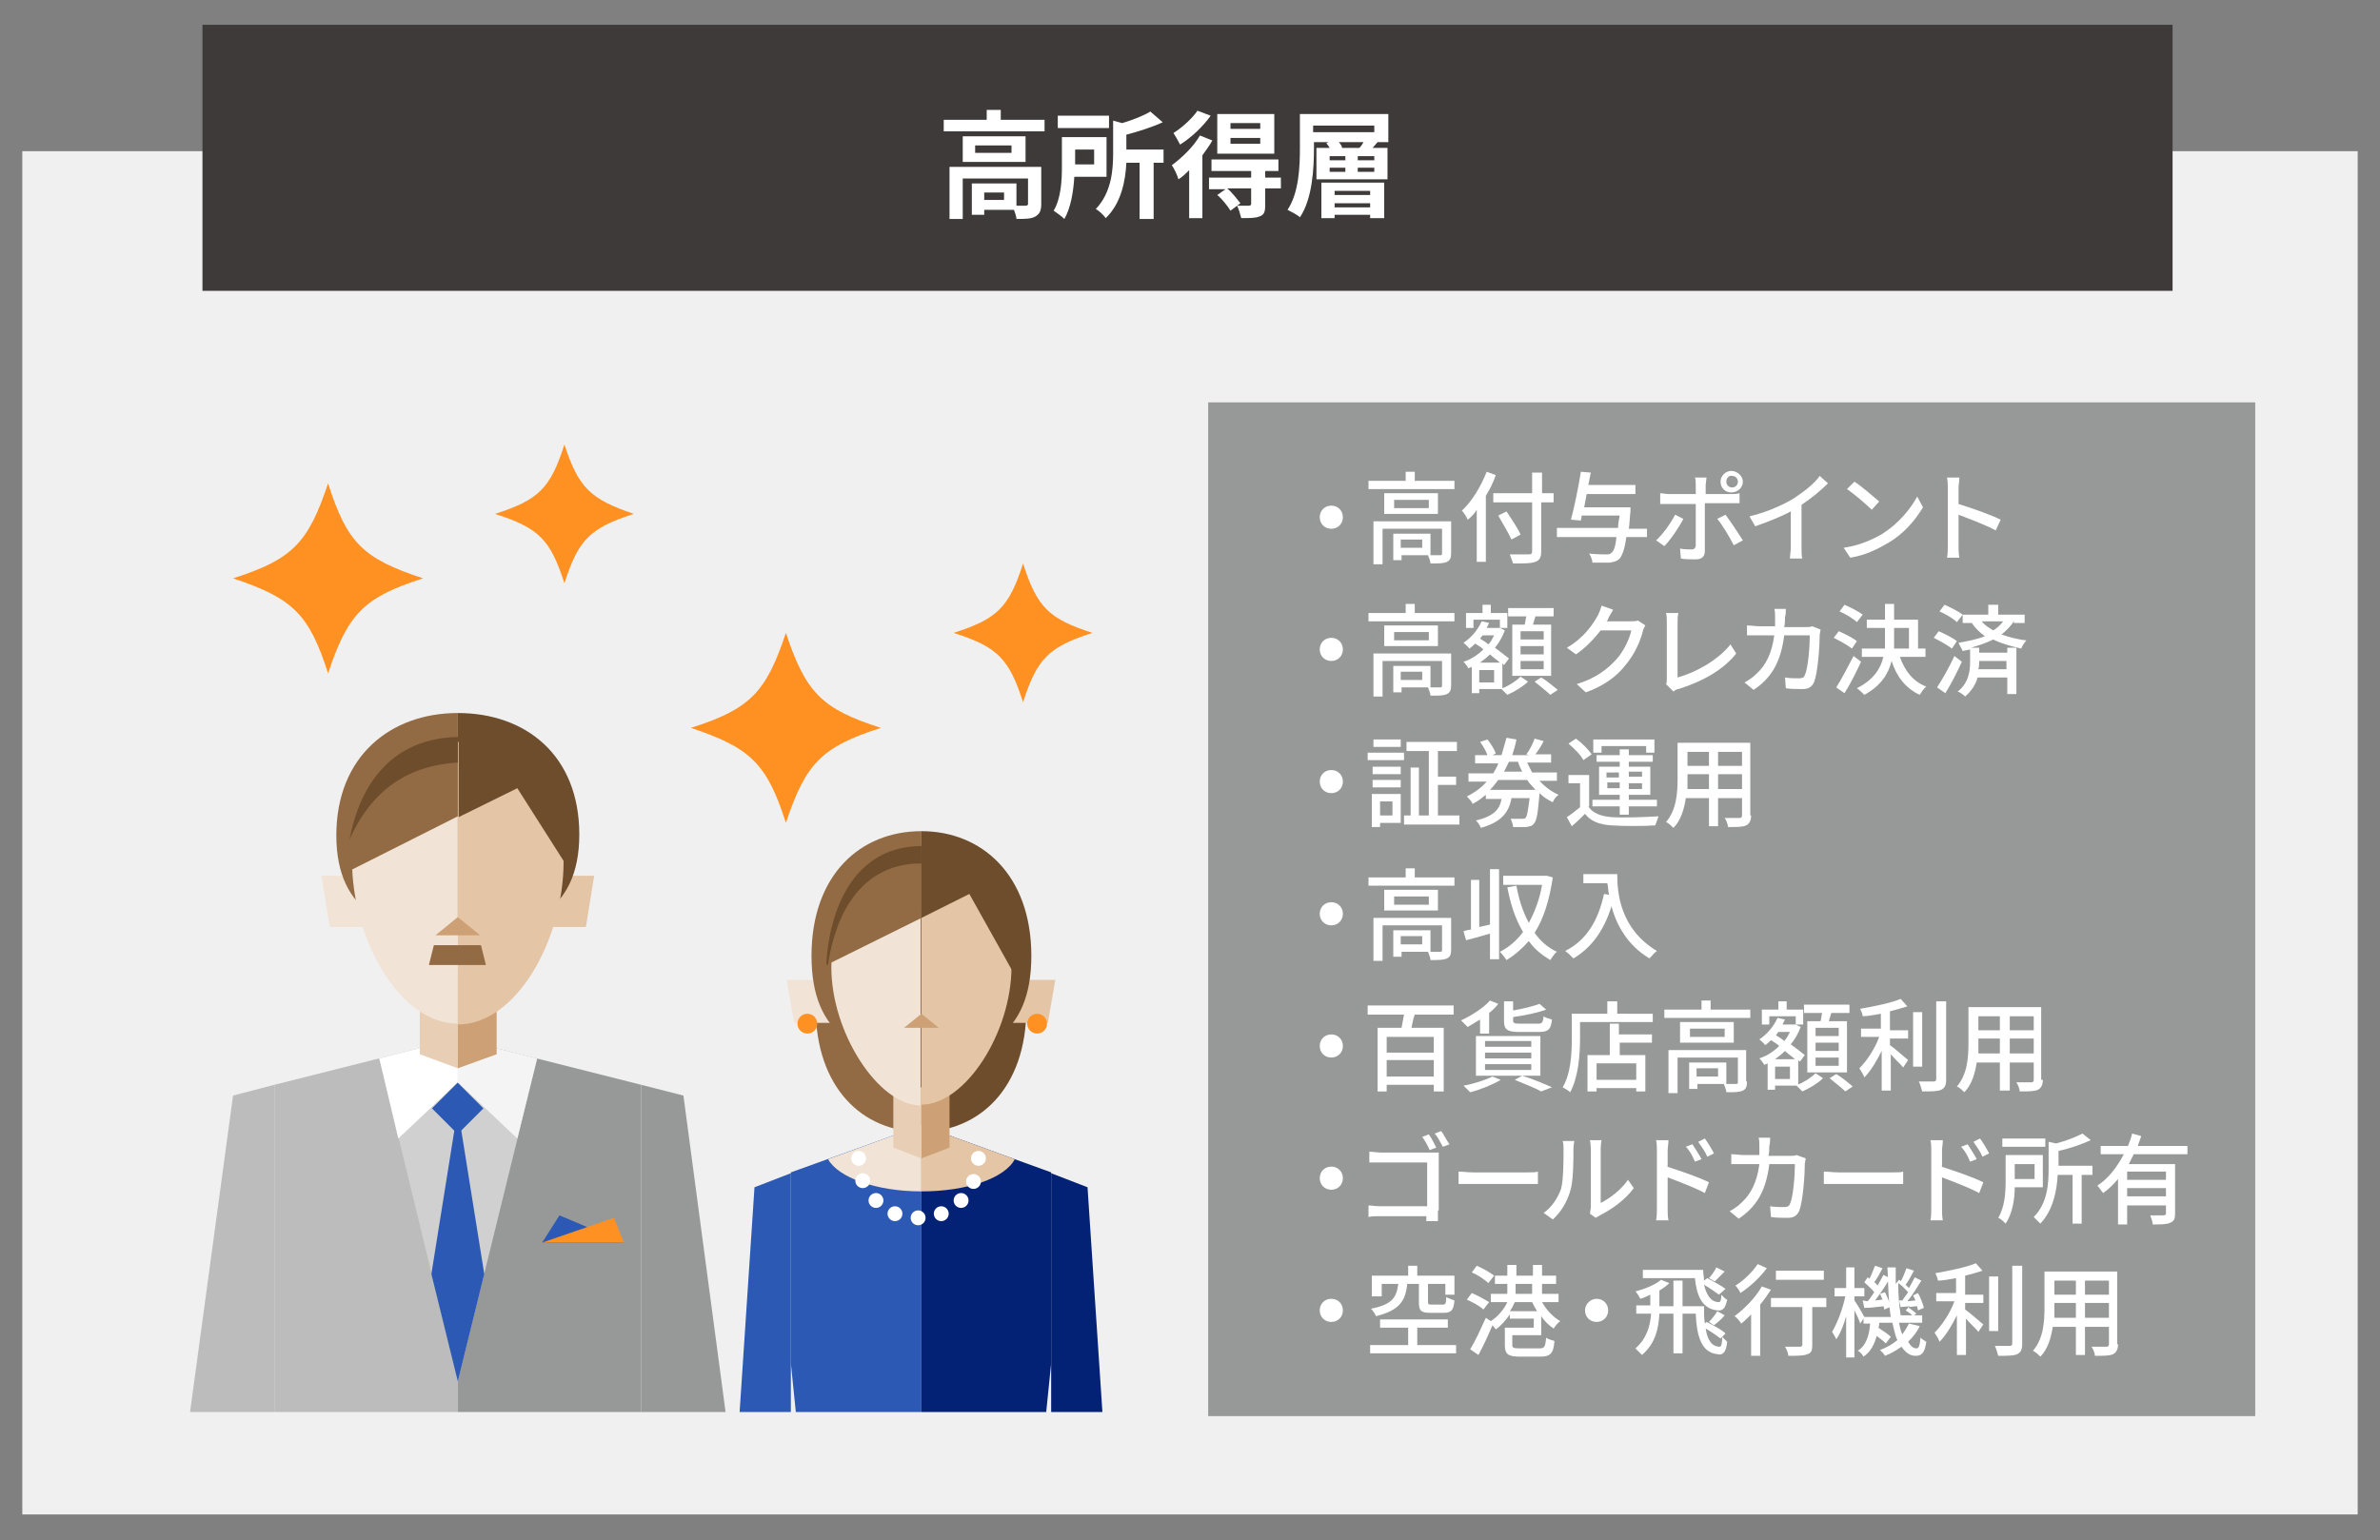 <?xml version="1.0" encoding="utf-8"?>
<!-- Generator: Adobe Illustrator 27.9.6, SVG Export Plug-In . SVG Version: 9.03 Build 54986)  -->
<svg version="1.1" id="レイヤー_1" xmlns="http://www.w3.org/2000/svg" xmlns:xlink="http://www.w3.org/1999/xlink" x="0px"
	 y="0px" viewBox="0 0 288 186.4" style="enable-background:new 0 0 288 186.4;" xml:space="preserve">
<rect x="0" y="0" width="288" height="186.4" fill="#808080" stroke="none"/>
<style type="text/css">
	.st0{fill:#1C50A1;}
	.st1{fill:#FFFFFF;}
	.st2{fill:#FFE29B;}
	.st3{fill:#3E3A39;}
	.st4{fill:#C8C8C8;}
	.st5{fill:url(#SVGID_1_);}
	.st6{fill:url(#SVGID_00000136392489489656437180000010352580892911768460_);}
	.st7{fill:#FF9123;}
	.st8{fill:#EBEBEB;}
	.st9{fill:#F0F0F0;}
	.st10{fill:#979999;}
	.st11{fill:#D9D9DB;}
	.st12{fill:#1B94D3;}
	.st13{fill:#D56800;}
	.st14{fill:url(#SVGID_00000029010211359244612110000002138568108533774239_);}
	.st15{fill:#EF8304;}
	.st16{fill:url(#SVGID_00000156556384460591306790000014613852970860801440_);}
	.st17{fill:#FFFFFF;stroke:#FF9123;stroke-width:3.225;stroke-miterlimit:10;}
	.st18{fill:#FFBD01;}
	.st19{fill:none;stroke:#FF9123;stroke-width:3.225;stroke-miterlimit:10;}
	.st20{fill:#FFE1BD;}
	.st21{fill:none;stroke:#FFFFFF;stroke-width:2.047;stroke-miterlimit:10;}
	.st22{fill:#FFFFFF;stroke:#FF9123;stroke-width:2.315;stroke-linecap:round;stroke-linejoin:round;stroke-miterlimit:10;}
	.st23{fill:#FFFFFF;stroke:#FFFFFF;stroke-width:7.656;stroke-miterlimit:10;}
	.st24{fill:none;stroke:#FF9123;stroke-width:3.225;stroke-linecap:round;stroke-linejoin:round;stroke-miterlimit:10;}
	.st25{fill:none;stroke:#D56800;stroke-width:2.188;stroke-miterlimit:10;}
	.st26{fill:url(#SVGID_00000059311392218458476390000015768311775073440685_);}
	.st27{fill:#C70030;}
	.st28{fill:url(#SVGID_00000079478411933244472420000016778165630886169749_);}
	.st29{clip-path:url(#SVGID_00000078746419116589381340000009985146337166659508_);}
	.st30{fill:#2C59B3;}
	.st31{fill:#042275;}
	.st32{fill:#F1E3D5;}
	.st33{fill:#E4C5A6;}
	.st34{fill:#926A43;}
	.st35{fill:#6D4D2B;}
	.st36{fill:#E8CEB4;}
	.st37{fill:#CDA175;}
	.st38{fill:none;stroke:#FF9123;stroke-width:2.5;stroke-miterlimit:10;}
	.st39{fill:#EB1C41;}
	.st40{fill:#1A84E2;}
	.st41{fill:#91D041;}
	.st42{fill:#EC62FD;}
	.st43{fill:#F58424;}
	.st44{fill:#29B49F;}
	.st45{fill:#7A4AFD;}
	.st46{fill:url(#SVGID_00000018232778688612399800000007474608527940533919_);}
	.st47{fill:#0AB9B4;}
	.st48{fill:#5B5857;}
	.st49{fill:url(#SVGID_00000102512015677230559980000005567671932313385910_);}
	.st50{fill:url(#SVGID_00000133515813584419324270000005913505746195392942_);}
	.st51{fill:none;stroke:#EBEBEB;stroke-width:1.498;stroke-miterlimit:10;}
	.st52{fill:#E40038;}
	.st53{fill:#FF7705;}
	.st54{fill:none;stroke:#FFFFFF;stroke-width:4.295;stroke-linecap:round;stroke-linejoin:round;}
	.st55{fill:#3CB056;}
	.st56{fill:#2E6DB5;}
	.st57{fill:url(#SVGID_00000100350387596631001340000007526340422326100892_);}
	.st58{fill:#101B39;}
	.st59{fill:#040000;}
	.st60{fill:url(#SVGID_00000007410137970116858460000000294640532216663447_);}
	.st61{fill:#FF9123;stroke:#000000;stroke-width:1.361;stroke-linecap:round;stroke-linejoin:round;}
	.st62{fill-rule:evenodd;clip-rule:evenodd;fill:#FFFFFF;}
	.st63{fill-rule:evenodd;clip-rule:evenodd;}
	.st64{fill:none;stroke:#000000;stroke-width:1.235;stroke-linecap:round;stroke-linejoin:round;}
	.st65{fill:#38A756;}
	.st66{fill:#E3B400;}
	.st67{fill:#FF0000;}
	.st68{fill:#EA6158;}
	.st69{fill:#F2B41E;}
	.st70{fill:#6DBB6B;}
	.st71{fill:#23B0D6;}
	.st72{fill:#8C8C8C;}
	.st73{fill:#DDDDDD;}
	.st74{fill:#BCBCBC;}
	.st75{fill:#7C7C7C;}
	.st76{fill:#9F9F9F;}
	.st77{fill:#D7D7D7;}
	.st78{fill:#DEDEDE;}
	.st79{fill:none;stroke:#FFFFFF;stroke-width:1.663;stroke-miterlimit:10;}
	.st80{fill:#E6E6E6;}
	.st81{fill:#E2E2E4;}
	.st82{fill:#CECED0;}
	.st83{fill:#D0D0D0;}
	.st84{fill:#F4F4F4;}
	.st85{clip-path:url(#SVGID_00000026150185938057709760000006811436846994491028_);}
	.st86{fill:#8B8C8C;}
	.st87{fill:none;stroke:#CA0C3D;stroke-width:2;stroke-miterlimit:10;}
	.st88{fill:#FFE0E2;}
	.st89{fill:#FFF5E1;}
	.st90{fill:url(#SVGID_00000168104309512733496140000009757706793268928903_);}
	.st91{fill:url(#SVGID_00000170260066030942316410000015745203091441381545_);}
	.st92{clip-path:url(#SVGID_00000104666114235439170170000014487810468452478340_);}
	.st93{clip-path:url(#SVGID_00000013872631510381129160000015017649198224786615_);}
	.st94{fill:#CA0C3D;}
	.st95{fill:#FFABB4;}
	.st96{fill:#B4001E;}
	.st97{fill:#FEBD36;}
	.st98{fill:#FFBCC0;}
	.st99{fill:#FFB9BD;}
	.st100{fill:#EC777F;}
	.st101{fill:#FF0033;}
	.st102{fill:none;stroke:#FFFFFF;stroke-width:1.461;stroke-linecap:round;stroke-linejoin:round;stroke-miterlimit:10;}
	.st103{clip-path:url(#SVGID_00000098904743244622216110000003993966707434246834_);}
	.st104{fill:#D34D05;}
	.st105{fill:none;stroke:#FFFFFF;stroke-width:1.538;stroke-linecap:round;stroke-linejoin:round;stroke-miterlimit:10;}
	.st106{fill:#06C755;}
	.st107{fill:#1877F2;}
	.st108{clip-path:url(#SVGID_00000080892473239872667330000014357045432652657080_);}
	.st109{clip-path:url(#SVGID_00000176027763146482836020000005703553251282050710_);}
	.st110{clip-path:url(#SVGID_00000115501524150155299620000011206932630287234438_);fill:#FFFFFF;}
	.st111{fill:#25F4EE;}
	.st112{fill:#FE2C55;}
	.st113{fill:#515353;}
	.st114{fill:#FFAA00;}
	.st115{clip-path:url(#SVGID_00000078749666129861851320000011886656561480192156_);fill:#FFAA00;}
	.st116{clip-path:url(#SVGID_00000078749666129861851320000011886656561480192156_);fill:#D56800;}
	.st117{clip-path:url(#SVGID_00000078749666129861851320000011886656561480192156_);}
	.st118{fill:none;stroke:#FFAA00;stroke-width:1.397;stroke-miterlimit:10;}
	.st119{clip-path:url(#SVGID_00000000903052176030288680000010174700354536449688_);fill:#1C50A1;}
	.st120{clip-path:url(#SVGID_00000000903052176030288680000010174700354536449688_);fill:#FF9123;}
	.st121{clip-path:url(#SVGID_00000000903052176030288680000010174700354536449688_);}
	.st122{fill:none;stroke:#FF9123;stroke-width:2.757;stroke-miterlimit:10;}
	.st123{fill:#FFA82D;}
	.st124{fill:#1455BC;}
	.st125{fill:none;stroke:#979999;stroke-width:2.416;stroke-linecap:round;stroke-linejoin:round;stroke-miterlimit:10;}
	.st126{fill:#FF9023;}
	.st127{fill:#F6F6F6;}
	.st128{fill:#CCCCCC;}
	.st129{fill:#E1E1E1;}
	.st130{fill:url(#SVGID_00000130630043855710595390000005685306484553848721_);}
	.st131{fill:url(#SVGID_00000011009500610241605770000014470036163109965223_);}
	.st132{clip-path:url(#SVGID_00000062914828371912251770000017271737261365468065_);fill:#1C50A1;}
	.st133{clip-path:url(#SVGID_00000062914828371912251770000017271737261365468065_);fill:#FF9123;}
	.st134{clip-path:url(#SVGID_00000062914828371912251770000017271737261365468065_);}
	.st135{fill:none;stroke:#FF9123;stroke-width:3.467;stroke-miterlimit:10;}
	.st136{clip-path:url(#SVGID_00000086687879510609676290000008812894333385601428_);}
	.st137{fill:none;stroke:#EBEBEB;stroke-width:3;stroke-miterlimit:10;}
	.st138{fill:none;stroke:#FFFFFF;stroke-width:4.274;stroke-linecap:round;stroke-linejoin:round;}
	.st139{fill:url(#SVGID_00000149340139200024930950000015758921797729618329_);}
	.st140{fill:#FF9123;stroke:#000000;stroke-width:1.34;stroke-linecap:round;stroke-linejoin:round;}
	.st141{fill:none;stroke:#000000;stroke-width:1.215;stroke-linecap:round;stroke-linejoin:round;}
	.st142{fill:url(#SVGID_00000116944498296878219740000017870349426149478540_);}
</style>
<rect x="2.7" y="18.3" class="st9" width="282.6" height="165"/>
<rect x="146.2" y="48.7" class="st10" width="126.7" height="122.7"/>
<g>
	<g>
		<path class="st1" d="M161.1,61.2c0.8,0,1.4,0.6,1.4,1.4s-0.6,1.4-1.4,1.4s-1.4-0.6-1.4-1.4S160.3,61.2,161.1,61.2z"/>
		<path class="st1" d="M176,58.2v1h-10.4v-1h4.5v-1.1h1.1v1.1H176z M175.6,66.9c0,0.6-0.1,0.9-0.5,1.1c-0.4,0.2-1,0.2-2,0.2
			c0-0.3-0.2-0.7-0.3-1h-3.2v0.6h-1v-3.2h4.5v2.6c0.5,0,1,0,1.1,0c0.2,0,0.3,0,0.3-0.2v-3h-7.2v4.3h-1.1v-5.2h9.4V66.9z M174,59.7
			v2.5h-6.5v-2.5H174z M172.9,60.5h-4.2v1h4.2V60.5z M172.1,65.3h-2.6v1h2.6V65.3z"/>
		<path class="st1" d="M181,57.5c-0.3,0.9-0.7,1.7-1.2,2.5v8h-1.1v-6.3c-0.3,0.5-0.7,0.9-1.1,1.2c-0.1-0.3-0.5-0.9-0.7-1.1
			c1.2-1.1,2.3-2.9,3-4.7L181,57.5z M187.9,60.8h-1.4v5.9c0,0.8-0.2,1.1-0.7,1.3c-0.5,0.2-1.3,0.2-2.7,0.2c-0.1-0.3-0.3-0.8-0.4-1.1
			c1,0,2,0,2.3,0c0.3,0,0.4-0.1,0.4-0.4v-5.9h-4.7v-1.1h4.7v-2.5h1.2v2.5h1.4V60.8z M182.9,65.3c-0.3-0.7-1.1-2-1.6-2.9l1-0.5
			c0.6,0.9,1.4,2.1,1.7,2.8L182.9,65.3z"/>
		<path class="st1" d="M199.1,65h-2.3c-0.2,1.5-0.5,2.2-0.8,2.6c-0.3,0.3-0.6,0.4-1.2,0.5c-0.4,0-1.3,0-2.1,0c0-0.3-0.2-0.8-0.4-1.1
			c0.9,0.1,1.7,0.1,2.1,0.1c0.3,0,0.4,0,0.6-0.2c0.3-0.2,0.5-0.8,0.6-1.9h-7.2v-1.1h7.4c0-0.5,0.1-1,0.2-1.5h-4.6l-0.1,0.6l-1.2-0.1
			c0.4-1.5,0.9-3.9,1.2-5.8l1.2,0.1c-0.1,0.5-0.2,1-0.3,1.5h5.7v1.1H192c-0.1,0.5-0.2,1.1-0.3,1.6h5.6c0,0,0,0.3,0,0.5
			c-0.1,0.8-0.1,1.5-0.2,2.1h2.2V65z"/>
		<path class="st1" d="M203.7,62.8c-0.5,1-1.6,2.6-2.3,3.3l-1-0.7c0.8-0.7,1.8-2.1,2.3-3.1L203.7,62.8z M206.3,61v5.7
			c0,0.6-0.3,1-1.1,1c-0.6,0-1.3,0-1.8-0.1l-0.1-1.2c0.5,0.1,1.1,0.1,1.4,0.1s0.4-0.1,0.5-0.4V61h-3.2c-0.4,0-0.8,0-1.1,0v-1.3
			c0.3,0,0.7,0.1,1.1,0.1h3.2v-1.1c0-0.3,0-0.7-0.1-0.9h1.4c0,0.2-0.1,0.7-0.1,0.9v1.1h3c0.3,0,0.8,0,1.1-0.1v1.2
			c-0.3,0-0.8,0-1.1,0H206.3z M208.8,62.3c0.6,0.8,1.6,2.3,2.1,3.1l-1.1,0.6c-0.5-1-1.4-2.5-2-3.2L208.8,62.3z M208.2,58.3
			c0-0.7,0.6-1.3,1.3-1.3s1.4,0.6,1.4,1.3c0,0.7-0.6,1.3-1.4,1.3S208.2,59,208.2,58.3z M208.9,58.3c0,0.4,0.3,0.7,0.7,0.7
			c0.4,0,0.7-0.3,0.7-0.7c0-0.4-0.3-0.7-0.7-0.7C209.2,57.5,208.9,57.9,208.9,58.3z"/>
		<path class="st1" d="M218,66.2c0,0.5,0,1.2,0.1,1.4h-1.5c0-0.3,0.1-0.9,0.1-1.4v-4.3c-1.3,0.7-2.9,1.3-4.3,1.8l-0.7-1.2
			c2.1-0.5,4.1-1.4,5.4-2.2c1.2-0.8,2.5-1.8,3.1-2.7l1,0.9c-0.9,0.9-2,1.8-3.2,2.6V66.2z"/>
		<path class="st1" d="M227.8,64.6c1.9-1.2,3.4-3,4.2-4.5l0.7,1.3c-0.9,1.5-2.3,3.2-4.2,4.3c-1.2,0.7-2.7,1.5-4.6,1.8l-0.8-1.2
			C225.1,66,226.6,65.3,227.8,64.6z M227.4,60.7l-0.9,1c-0.6-0.6-2.1-1.9-3-2.5l0.9-0.9C225.2,58.8,226.7,60.1,227.4,60.7z"/>
		<path class="st1" d="M241.5,64.2c-1.3-0.7-3.2-1.4-4.5-1.9v3.7c0,0.4,0,1.1,0.1,1.5h-1.5c0.1-0.4,0.1-1.1,0.1-1.5v-6.9
			c0-0.4,0-0.9-0.1-1.3h1.5c0,0.4-0.1,0.9-0.1,1.3V61c1.6,0.5,3.9,1.3,5.1,1.9L241.5,64.2z"/>
		<path class="st1" d="M161.1,77.2c0.8,0,1.4,0.6,1.4,1.4s-0.6,1.4-1.4,1.4s-1.4-0.6-1.4-1.4S160.3,77.2,161.1,77.2z"/>
		<path class="st1" d="M176,74.2v1h-10.4v-1h4.5v-1.1h1.1v1.1H176z M175.6,82.9c0,0.6-0.1,0.9-0.5,1.1c-0.4,0.2-1,0.2-2,0.2
			c0-0.3-0.2-0.7-0.3-1h-3.2v0.6h-1v-3.2h4.5v2.6c0.5,0,1,0,1.1,0c0.2,0,0.3,0,0.3-0.2v-3h-7.2v4.3h-1.1v-5.2h9.4V82.9z M174,75.7
			v2.5h-6.5v-2.5H174z M172.9,76.5h-4.2v1h4.2V76.5z M172.1,81.3h-2.6v1h2.6V81.3z"/>
		<path class="st1" d="M181.8,83.3c0.8-0.3,1.7-0.9,2.2-1.4l0.9,0.6c-0.6,0.6-1.6,1.2-2.5,1.6c-0.2-0.2-0.5-0.5-0.7-0.7H179v0.5
			h-0.9v-3.2c-0.1,0.1-0.3,0.1-0.4,0.2c-0.1-0.2-0.4-0.6-0.6-0.8c0.9-0.3,1.7-0.8,2.4-1.5c-0.3-0.3-0.7-0.5-1-0.7
			c-0.2,0.2-0.4,0.4-0.7,0.6c-0.1-0.2-0.5-0.5-0.7-0.7c0.9-0.6,1.7-1.5,2.2-2.6l0.9,0.2c-0.1,0.2-0.2,0.4-0.3,0.6h1.4l0.2,0l0.6,0.3
			c-0.3,0.8-0.7,1.5-1.2,2.1c0.7,0.5,1.3,1,1.7,1.3l-0.6,0.8l-0.2-0.2V83.3z M178.3,76h-0.9v-1.8h2v-1h1v1h2V76h-0.9V75h-3.2V76z
			 M181.5,80.2c-0.3-0.3-0.8-0.6-1.2-1c-0.4,0.4-0.8,0.7-1.2,1H181.5z M180.8,81.1H179v1.5h1.8V81.1z M179.4,76.9
			c-0.1,0.1-0.2,0.3-0.3,0.4c0.3,0.2,0.7,0.4,1,0.7c0.3-0.3,0.5-0.7,0.7-1.1H179.4z M184.5,75.6c0.1-0.3,0.1-0.7,0.2-1h-2.2v-1h5.5
			v1h-2.2c-0.1,0.3-0.2,0.7-0.3,1h2.2v6.2H183v-6.2H184.5z M186.7,76.4H184v1h2.8V76.4z M186.7,78.2H184v1h2.8V78.2z M186.7,80H184
			v1h2.8V80z M186.5,82c0.7,0.4,1.5,1.1,2,1.5l-0.9,0.6c-0.4-0.4-1.3-1.1-1.9-1.6L186.5,82z"/>
		<path class="st1" d="M199.1,75.7c-0.1,0.2-0.3,0.5-0.3,0.7c-0.3,1.2-1,2.8-2.1,4.1c-1.1,1.4-2.6,2.5-4.8,3.3l-1.1-1
			c2.3-0.7,3.7-1.8,4.8-3c0.9-1,1.6-2.5,1.8-3.5h-3.7c-0.8,1-1.8,2.1-3,2.9l-1.1-0.8c2.1-1.2,3.2-2.9,3.8-4c0.1-0.2,0.3-0.7,0.4-1.1
			l1.4,0.5c-0.2,0.4-0.5,0.8-0.6,1.1c0,0.1-0.1,0.2-0.2,0.3h2.9c0.3,0,0.7,0,0.9-0.1L199.1,75.7z"/>
		<path class="st1" d="M201.6,82.8c0.1-0.2,0.1-0.4,0.1-0.7v-6.7c0-0.4,0-0.9-0.1-1.2h1.5c-0.1,0.4-0.1,0.8-0.1,1.2v6.6
			c2.2-0.6,4.9-2.1,6.4-4l0.7,1.1c-1.6,2-4.1,3.4-7,4.3c-0.1,0-0.4,0.1-0.6,0.3L201.6,82.8z"/>
		<path class="st1" d="M220.3,76.2c0,0.2-0.1,0.5-0.1,0.6c0,1.2-0.2,4.6-0.7,5.8c-0.3,0.6-0.7,0.8-1.4,0.8c-0.6,0-1.4,0-2-0.1
			l-0.1-1.3c0.6,0.1,1.2,0.1,1.7,0.1c0.4,0,0.6-0.1,0.7-0.4c0.4-0.8,0.6-3.5,0.6-4.8h-3.1c-0.4,3.3-1.6,5.2-3.7,6.6l-1.1-0.9
			c0.4-0.2,1-0.6,1.4-1c1.2-1.1,1.9-2.5,2.2-4.7h-1.8c-0.4,0-1,0-1.5,0v-1.2c0.5,0,1,0.1,1.5,0.1h1.9c0-0.4,0-0.7,0-1.1
			c0-0.3,0-0.8-0.1-1h1.4c0,0.3,0,0.7-0.1,1c0,0.4,0,0.8-0.1,1.2h2.6c0.3,0,0.6,0,0.8-0.1L220.3,76.2z"/>
		<path class="st1" d="M224.1,78.5c-0.5-0.4-1.4-0.9-2.2-1.3l0.6-0.8c0.7,0.3,1.7,0.8,2.2,1.2L224.1,78.5z M225.2,80.1
			c-0.6,1.3-1.3,2.7-2,3.8l-1-0.7c0.6-0.9,1.4-2.5,2.1-3.8L225.2,80.1z M224.7,75.3c-0.4-0.4-1.4-1-2.1-1.3l0.6-0.8
			c0.7,0.3,1.7,0.8,2.2,1.2L224.7,75.3z M229.9,79.5c0.6,1.7,1.6,3,3.2,3.6c-0.3,0.2-0.6,0.7-0.8,1c-1.7-0.8-2.8-2.2-3.4-4.1
			c-0.4,1.6-1.3,3-3.3,4.1c-0.2-0.2-0.6-0.6-0.9-0.8c2-1,2.9-2.4,3.2-3.8h-2.6v-1h2.8c0-0.4,0-0.9,0-1.3V76h-2.2v-1h2.2v-1.9h1.1V75
			h2.9v3.5h0.9v1H229.9z M229.2,77.2c0,0.4,0,0.9,0,1.3h1.8V76h-1.8V77.2z"/>
		<path class="st1" d="M236.2,78.5c-0.5-0.4-1.4-0.9-2.2-1.3l0.6-0.8c0.7,0.3,1.7,0.8,2.2,1.2L236.2,78.5z M237.4,80.1
			c-0.6,1.3-1.3,2.7-2,3.8l-1-0.7c0.6-0.9,1.5-2.5,2.1-3.8L237.4,80.1z M236.8,75.3c-0.4-0.4-1.4-1-2.1-1.3l0.6-0.8
			c0.7,0.3,1.7,0.8,2.2,1.2L236.8,75.3z M243.7,75.2c-0.4,0.6-0.9,1.1-1.5,1.6c0.9,0.3,1.9,0.6,3,0.7c-0.2,0.3-0.5,0.6-0.6,1
			c-1.3-0.3-2.4-0.6-3.4-1.1c-0.8,0.4-1.7,0.7-2.7,1h1v0.6h3.4v-0.6h1.1v5.6h-1.1V82h-3.6c-0.2,0.8-0.7,1.6-1.5,2.3
			c-0.2-0.2-0.6-0.5-0.9-0.6c1.4-1.1,1.5-2.6,1.5-3.7v-1.4c-0.3,0.1-0.6,0.1-0.9,0.2c-0.1-0.3-0.4-0.7-0.5-1
			c1.1-0.2,2.2-0.4,3.2-0.8c-0.6-0.4-1.2-1-1.6-1.6h-1.1v-1h3.1v-1.2h1.2v1.2h3.2v1H243.7z M242.9,80h-3.4c0,0.3,0,0.6-0.1,1h3.4V80
			z M239.8,75.2c0.4,0.5,0.9,0.8,1.4,1.1c0.5-0.3,0.9-0.7,1.2-1.1H239.8z"/>
		<path class="st1" d="M161.1,93.2c0.8,0,1.4,0.6,1.4,1.4s-0.6,1.4-1.4,1.4s-1.4-0.6-1.4-1.4S160.3,93.2,161.1,93.2z"/>
		<path class="st1" d="M165.5,91.1h4.4V92h-4.4V91.1z M169.6,99.6H167v0.5h-1v-4h3.5V99.6z M169.5,93.7h-3.4v-0.9h3.4V93.7z
			 M166.1,94.4h3.4v0.9h-3.4V94.4z M169.5,90.4h-3.3v-0.9h3.3V90.4z M167,97v1.7h1.5V97H167z M176.6,98.7v1.1h-6.7v-1.1h0.8v-5.8h1
			v5.8h1.2v-7.8h-2.7v-1.1h6.1v1.1h-2.3v3.1h2.2V95h-2.2v3.7H176.6z"/>
		<path class="st1" d="M186.2,94.4c0.7,0.8,1.5,1.4,2.4,1.8c-0.3,0.2-0.6,0.6-0.7,0.9c-0.6-0.3-1.1-0.6-1.6-1.1v0
			c-0.2,2.3-0.3,3.3-0.7,3.7c-0.2,0.3-0.5,0.3-0.9,0.4c-0.3,0-0.9,0-1.6,0c0-0.3-0.2-0.8-0.3-1c0.6,0,1.2,0,1.4,0
			c0.2,0,0.3,0,0.4-0.1c0.2-0.2,0.3-0.9,0.5-2.4h-2.2c-0.3,1.7-1.2,2.9-3.7,3.6c-0.1-0.3-0.4-0.7-0.6-0.9c2.2-0.5,2.9-1.4,3.1-2.6
			h-1.9v-0.5c-0.5,0.4-1,0.8-1.6,1.1c-0.1-0.3-0.5-0.7-0.7-0.9c1-0.5,1.8-1.1,2.4-1.8h-2.2v-1h3c0.2-0.4,0.5-0.8,0.6-1.2h-2.8v-1
			h1.5c-0.2-0.5-0.5-1.1-0.9-1.6l0.9-0.3c0.4,0.5,0.9,1.3,1,1.7l-0.4,0.2h1.1c0.2-0.7,0.4-1.4,0.6-2.1l1.2,0.2
			c-0.1,0.6-0.3,1.3-0.5,1.9h2l-0.3-0.1c0.4-0.5,0.8-1.3,1-1.9l1.1,0.3c-0.3,0.6-0.7,1.2-1,1.6h1.9v1h-2.9c0.2,0.4,0.4,0.8,0.6,1.2
			h3v1H186.2z M185.8,95.6c-0.3-0.4-0.7-0.7-1-1.2h-3.5c-0.3,0.4-0.6,0.8-1,1.2H185.8z M182.6,92.2c-0.2,0.4-0.4,0.8-0.6,1.2h2.2
			c-0.2-0.4-0.4-0.8-0.5-1.2H182.6z"/>
		<path class="st1" d="M192.2,97.6c0.5,0.8,1.5,1.2,2.8,1.3c1.4,0.1,4.1,0,5.7-0.1c-0.1,0.3-0.3,0.8-0.4,1.1c-1.4,0.1-3.9,0.1-5.3,0
			c-1.5-0.1-2.5-0.5-3.2-1.4c-0.5,0.5-1,1-1.6,1.5l-0.6-1.1c0.5-0.3,1.1-0.8,1.6-1.2v-2.9h-1.4v-1h2.5V97.6z M191.6,92
			c-0.3-0.6-1.1-1.4-1.8-2l0.9-0.6c0.7,0.5,1.5,1.3,1.9,1.9L191.6,92z M196,97.6h-3.3v-0.8h3.3v-0.6h-2.5v-3.4h2.5v-0.6h-2.8v-0.8
			h2.8v-0.7h1.1v0.7h2.9v0.8h-2.9v0.6h2.6v3.4h-2.6v0.6h3.4v0.8h-3.4v1H196V97.6z M193.8,91.1h-1v-1.6h7.4v1.6h-1v-0.8h-5.4V91.1z
			 M194.4,94.1h1.5v-0.6h-1.5V94.1z M196,95.4v-0.7h-1.5v0.7H196z M197.1,93.4v0.6h1.6v-0.6H197.1z M198.7,94.8h-1.6v0.7h1.6V94.8z"
			/>
		<path class="st1" d="M211.9,98.7c0,0.6-0.2,1-0.6,1.2c-0.4,0.2-1.1,0.2-2.2,0.2c0-0.3-0.2-0.8-0.4-1.1c0.8,0,1.6,0,1.8,0
			c0.2,0,0.3-0.1,0.3-0.3v-2.1h-2.9v3.4h-1.1v-3.4H204c-0.2,1.3-0.6,2.7-1.5,3.6c-0.2-0.2-0.6-0.6-0.9-0.7c1.3-1.5,1.4-3.6,1.4-5.3
			v-4.3h8.8V98.7z M206.8,95.5v-1.8h-2.6v0.5c0,0.4,0,0.9,0,1.3H206.8z M204.2,91v1.7h2.6V91H204.2z M210.8,91h-2.9v1.7h2.9V91z
			 M210.8,95.5v-1.8h-2.9v1.8H210.8z"/>
		<path class="st1" d="M161.1,109.2c0.8,0,1.4,0.6,1.4,1.4s-0.6,1.4-1.4,1.4s-1.4-0.6-1.4-1.4S160.3,109.2,161.1,109.2z"/>
		<path class="st1" d="M176,106.2v1h-10.4v-1h4.5v-1.1h1.1v1.1H176z M175.6,114.9c0,0.6-0.1,0.9-0.5,1.1c-0.4,0.2-1,0.2-2,0.2
			c0-0.3-0.2-0.7-0.3-1h-3.2v0.6h-1v-3.2h4.5v2.6c0.5,0,1,0,1.1,0c0.2,0,0.3,0,0.3-0.2v-3h-7.2v4.3h-1.1v-5.2h9.4V114.9z M174,107.7
			v2.5h-6.5v-2.5H174z M172.9,108.5h-4.2v1h4.2V108.5z M172.1,113.3h-2.6v1h2.6V113.3z"/>
		<path class="st1" d="M180.3,105.2h1.1v10.9h-1.1V113c-1,0.3-2.1,0.6-2.9,0.8l-0.3-1.1c0.3-0.1,0.5-0.1,0.9-0.2v-6h1v5.7l1.3-0.3
			V105.2z M187.9,106.2c-0.4,2.7-1.1,5-2.2,6.7c0.7,1,1.6,1.8,2.7,2.3c-0.3,0.2-0.6,0.7-0.8,1c-1-0.6-1.9-1.3-2.6-2.3
			c-0.8,0.9-1.7,1.7-2.7,2.3c-0.2-0.3-0.5-0.7-0.8-1c1-0.5,2-1.3,2.8-2.4c-0.9-1.5-1.5-3.3-1.9-5.4l1.1-0.2c0.3,1.7,0.8,3.2,1.5,4.5
			c0.7-1.3,1.3-2.8,1.6-4.6h-4.7V106h5.1l0.2,0L187.9,106.2z"/>
		<path class="st1" d="M195.7,105.8c0,2.2,0.3,6.6,4.8,9.3c-0.3,0.2-0.7,0.7-0.9,0.9c-2.7-1.6-4-4.1-4.6-6.3c-0.9,2.9-2.4,5-4.6,6.3
			c-0.2-0.2-0.7-0.7-1-0.9c2.6-1.3,4-3.7,4.7-6.9l0.6,0.1c-0.1-0.5-0.1-1-0.2-1.4h-2.9v-1.1H195.7z"/>
		<path class="st1" d="M161.1,125.2c0.8,0,1.4,0.6,1.4,1.4s-0.6,1.4-1.4,1.4s-1.4-0.6-1.4-1.4S160.3,125.2,161.1,125.2z"/>
		<path class="st1" d="M171.2,122.8c-0.2,0.5-0.3,1.1-0.4,1.6h3.9v7.7h-1.2v-0.8h-5.7v0.8h-1.1v-7.7h2.9c0.1-0.5,0.2-1.1,0.3-1.6
			h-4.4v-1.1h10.4v1.1H171.2z M173.5,125.5h-5.7v1.9h5.7V125.5z M173.5,130.3v-2h-5.7v2H173.5z"/>
		<path class="st1" d="M179.1,123.4c-0.5,0.3-1,0.6-1.5,0.9c-0.2-0.2-0.6-0.6-0.8-0.8c1.3-0.6,2.7-1.5,3.5-2.4l1,0.4
			c-0.3,0.4-0.7,0.8-1.1,1.1v2.5h-1.1V123.4z M181.6,130.7c-1,0.6-2.5,1.2-3.7,1.5c-0.2-0.2-0.6-0.6-0.8-0.8
			c1.2-0.2,2.7-0.7,3.5-1.1L181.6,130.7z M178.6,125.4h7.8v4.8h-7.8V125.4z M179.7,126.7h5.6v-0.7h-5.6V126.7z M179.7,128.1h5.6
			v-0.7h-5.6V128.1z M179.7,129.5h5.6v-0.7h-5.6V129.5z M183.8,124.9c-1.4,0-1.8-0.3-1.8-1.3v-2.4h1.1v1.1c1.2-0.2,2.4-0.5,3.2-0.8
			l0.8,0.7c-1.1,0.4-2.6,0.7-4,0.9v0.4c0,0.3,0.1,0.4,0.8,0.4h2.2c0.5,0,0.6-0.1,0.7-0.9c0.2,0.2,0.7,0.3,1,0.4
			c-0.1,1.2-0.5,1.5-1.5,1.5H183.8z M184.2,130.2c1.3,0.4,2.7,1,3.6,1.4l-1.3,0.5c-0.7-0.4-2-0.9-3.2-1.4L184.2,130.2z"/>
		<path class="st1" d="M200,122.6v1.1h-8.8v2c0,1.9-0.2,4.7-1.2,6.5c-0.2-0.2-0.7-0.5-0.9-0.6c1-1.7,1.1-4.1,1.1-5.9v-3h4.3v-1.5
			h1.2v1.5H200z M196,125.2h3.9v1H196v1.5h3.1v4.4H198v-0.4h-4.8v0.4h-1.1v-4.4h2.7v-3.8h1.1V125.2z M198,128.7h-4.8v2h4.8V128.7z"
			/>
		<path class="st1" d="M211.8,122.2v1h-10.4v-1h4.5v-1.1h1.1v1.1H211.8z M211.4,130.9c0,0.6-0.1,0.9-0.5,1.1c-0.4,0.2-1,0.2-2,0.2
			c0-0.3-0.2-0.7-0.3-1h-3.2v0.6h-1v-3.2h4.5v2.6c0.5,0,1,0,1.1,0c0.2,0,0.3,0,0.3-0.2v-3H203v4.3h-1.1v-5.2h9.4V130.9z
			 M209.8,123.7v2.5h-6.5v-2.5H209.8z M208.7,124.5h-4.2v1h4.2V124.5z M207.9,129.3h-2.6v1h2.6V129.3z"/>
		<path class="st1" d="M217.5,131.3c0.8-0.3,1.7-0.9,2.2-1.4l0.9,0.6c-0.6,0.6-1.6,1.2-2.5,1.6c-0.2-0.2-0.5-0.5-0.7-0.7h-2.6v0.5
			h-0.9v-3.2c-0.1,0.1-0.3,0.1-0.4,0.2c-0.1-0.2-0.4-0.6-0.6-0.8c0.9-0.3,1.7-0.8,2.4-1.5c-0.3-0.3-0.7-0.5-1-0.7
			c-0.2,0.2-0.4,0.4-0.7,0.6c-0.1-0.2-0.5-0.5-0.7-0.7c0.9-0.6,1.7-1.5,2.2-2.6l0.9,0.2c-0.1,0.2-0.2,0.4-0.3,0.6h1.4l0.2,0l0.6,0.3
			c-0.3,0.8-0.7,1.5-1.2,2.1c0.7,0.5,1.3,1,1.7,1.3l-0.6,0.8l-0.2-0.2V131.3z M214.1,124h-0.9v-1.8h2v-1h1v1h2v1.8h-0.9V123h-3.2
			V124z M217.2,128.2c-0.3-0.3-0.8-0.6-1.2-1c-0.4,0.4-0.8,0.7-1.2,1H217.2z M216.6,129.1h-1.8v1.5h1.8V129.1z M215.2,124.9
			c-0.1,0.1-0.2,0.3-0.3,0.4c0.3,0.2,0.7,0.4,1,0.7c0.3-0.3,0.5-0.7,0.7-1.1H215.2z M220.3,123.6c0.1-0.3,0.1-0.7,0.2-1h-2.2v-1h5.5
			v1h-2.2c-0.1,0.3-0.2,0.7-0.3,1h2.2v6.2h-4.8v-6.2H220.3z M222.5,124.4h-2.8v1h2.8V124.4z M222.5,126.2h-2.8v1h2.8V126.2z
			 M222.5,128h-2.8v1h2.8V128z M222.2,130c0.7,0.4,1.5,1.1,2,1.5l-0.9,0.6c-0.4-0.4-1.3-1.1-1.9-1.6L222.2,130z"/>
		<path class="st1" d="M228.7,124.7h2.2v1h-2.2v0.8c0.6,0.4,1.8,1.5,2.2,1.8l-0.6,0.9c-0.3-0.4-1-1-1.5-1.6v4.4h-1.1v-4.8
			c-0.6,1.2-1.3,2.4-2.1,3.2c-0.1-0.3-0.4-0.8-0.6-1.1c0.9-0.9,1.9-2.4,2.4-3.8h-2.2v-1h2.4v-1.8c-0.7,0.1-1.5,0.3-2.2,0.3
			c0-0.3-0.2-0.6-0.3-0.9c1.7-0.3,3.7-0.7,4.9-1.2l0.8,0.9c-0.6,0.2-1.3,0.4-2.1,0.6V124.7z M232.6,129.1h-1.1v-6.6h1.1V129.1z
			 M235.5,121.3v9.4c0,0.7-0.2,1-0.6,1.2c-0.4,0.2-1.2,0.2-2.3,0.2c-0.1-0.3-0.2-0.8-0.4-1.2c0.8,0,1.6,0,1.8,0
			c0.2,0,0.3-0.1,0.3-0.3v-9.4H235.5z"/>
		<path class="st1" d="M247.2,130.7c0,0.6-0.2,1-0.6,1.2c-0.4,0.2-1.1,0.2-2.2,0.2c0-0.3-0.2-0.8-0.4-1.1c0.8,0,1.6,0,1.8,0
			c0.2,0,0.3-0.1,0.3-0.3v-2.1h-2.9v3.4H242v-3.4h-2.8c-0.2,1.3-0.6,2.7-1.5,3.6c-0.2-0.2-0.6-0.6-0.9-0.7c1.3-1.5,1.4-3.6,1.4-5.3
			v-4.3h8.8V130.7z M242,127.5v-1.8h-2.6v0.5c0,0.4,0,0.9,0,1.3H242z M239.4,123v1.7h2.6V123H239.4z M246.1,123h-2.9v1.7h2.9V123z
			 M246.1,127.5v-1.8h-2.9v1.8H246.1z"/>
		<path class="st1" d="M161.1,141.2c0.8,0,1.4,0.6,1.4,1.4s-0.6,1.4-1.4,1.4s-1.4-0.6-1.4-1.4S160.3,141.2,161.1,141.2z"/>
		<path class="st1" d="M174,146.5c0,0.4,0,1,0,1.3h-1.4c0-0.2,0-0.4,0-0.6H167c-0.5,0-1.1,0-1.4,0.1v-1.4c0.3,0,0.9,0.1,1.4,0.1h5.7
			v-5.3h-5.6c-0.5,0-1.1,0-1.4,0v-1.3c0.4,0,1,0.1,1.4,0.1h6c0.3,0,0.7,0,1,0c0,0.3,0,0.7,0,1V146.5z M173,139.2
			c-0.2-0.5-0.6-1.2-0.9-1.6l0.8-0.3c0.3,0.4,0.7,1.2,0.9,1.6L173,139.2z M174.4,136.9c0.3,0.4,0.7,1.2,1,1.6l-0.8,0.3
			c-0.3-0.5-0.6-1.2-1-1.6L174.4,136.9z"/>
		<path class="st1" d="M176.5,141.8c0.4,0,1.1,0.1,1.8,0.1h6.5c0.6,0,1.1,0,1.3-0.1v1.5c-0.3,0-0.8,0-1.3,0h-6.5c-0.7,0-1.4,0-1.8,0
			V141.8z"/>
		<path class="st1" d="M186.8,146.8c1-0.7,1.7-1.8,2.1-2.9c0.3-1.1,0.3-3.4,0.3-4.8c0-0.4,0-0.7-0.1-1h1.4c0,0.1-0.1,0.5-0.1,1
			c0,1.4,0,3.9-0.4,5.1c-0.4,1.3-1.1,2.5-2.1,3.4L186.8,146.8z M192.4,146.9c0-0.2,0.1-0.5,0.1-0.8v-7.1c0-0.5-0.1-0.9-0.1-1h1.4
			c0,0.1-0.1,0.5-0.1,1v6.6c1-0.5,2.4-1.5,3.3-2.8l0.7,1c-1,1.4-2.7,2.6-4.1,3.3c-0.2,0.1-0.3,0.2-0.5,0.3L192.4,146.9z"/>
		<path class="st1" d="M201.7,141.2c1.6,0.5,3.9,1.3,5.1,1.9l-0.5,1.3c-1.3-0.7-3.2-1.4-4.5-1.9l0,3.7c0,0.4,0,1.1,0.1,1.5h-1.5
			c0.1-0.4,0.1-1.1,0.1-1.5v-6.9c0-0.4,0-0.9-0.1-1.3h1.5c0,0.4-0.1,0.9-0.1,1.3V141.2z M205.1,140.6c-0.3-0.7-0.6-1.3-1.1-1.8
			l0.8-0.3c0.3,0.5,0.8,1.2,1.1,1.8L205.1,140.6z M206.6,140c-0.3-0.7-0.7-1.2-1.1-1.8l0.8-0.4c0.3,0.4,0.8,1.2,1.1,1.8L206.6,140z"
			/>
		<path class="st1" d="M218.5,140.2c0,0.2-0.1,0.5-0.1,0.6c0,1.2-0.2,4.6-0.7,5.8c-0.3,0.6-0.7,0.8-1.4,0.8c-0.6,0-1.4,0-2-0.1
			l-0.1-1.3c0.6,0.1,1.2,0.1,1.7,0.1c0.4,0,0.6-0.1,0.7-0.4c0.4-0.8,0.6-3.5,0.6-4.8h-3.1c-0.4,3.3-1.6,5.2-3.7,6.6l-1.1-0.9
			c0.4-0.2,1-0.6,1.4-1c1.2-1.1,1.9-2.5,2.2-4.7H211c-0.4,0-1,0-1.5,0v-1.2c0.5,0,1,0.1,1.5,0.1h1.9c0-0.4,0-0.7,0-1.1
			c0-0.3,0-0.8-0.1-1h1.4c0,0.3,0,0.7-0.1,1c0,0.4,0,0.8-0.1,1.2h2.6c0.3,0,0.6,0,0.8-0.1L218.5,140.2z"/>
		<path class="st1" d="M220.7,141.8c0.4,0,1.1,0.1,1.8,0.1h6.5c0.6,0,1.1,0,1.3-0.1v1.5c-0.3,0-0.8,0-1.3,0h-6.5c-0.7,0-1.4,0-1.8,0
			V141.8z"/>
		<path class="st1" d="M234.9,141.2c1.6,0.5,3.9,1.3,5.1,1.9l-0.5,1.3c-1.3-0.7-3.2-1.4-4.5-1.9l0,3.7c0,0.4,0,1.1,0.1,1.5h-1.5
			c0.1-0.4,0.1-1.1,0.1-1.5v-6.9c0-0.4,0-0.9-0.1-1.3h1.5c0,0.4-0.1,0.9-0.1,1.3V141.2z M238.4,140.6c-0.3-0.7-0.6-1.3-1.1-1.8
			l0.8-0.3c0.3,0.5,0.8,1.2,1.1,1.8L238.4,140.6z M239.9,140c-0.3-0.7-0.7-1.2-1.1-1.8l0.8-0.4c0.3,0.4,0.8,1.2,1.1,1.8L239.9,140z"
			/>
		<path class="st1" d="M243.8,143.7c0,1.5-0.3,3.2-1.1,4.4c-0.2-0.2-0.6-0.6-0.9-0.7c0.8-1.3,0.9-3.1,0.9-4.5v-3.1h4.5v3.9H243.8z
			 M247.5,138.8h-5.2v-1h5.2V138.8z M243.8,140.9v1.8h2.4v-1.8H243.8z M253.1,142.2h-1.2v5.9h-1.1v-5.9H249
			c-0.1,1.8-0.5,4.2-2.1,5.9c-0.2-0.2-0.6-0.6-0.8-0.8c1.7-1.7,1.8-4.1,1.8-5.9v-3.2l0.9,0.2c1.2-0.3,2.4-0.8,3.2-1.2l1,0.8
			c-1.1,0.5-2.5,1-3.9,1.3v1.8h4.1V142.2z"/>
		<path class="st1" d="M258.2,139.7c-0.2,0.4-0.4,0.8-0.6,1.2h5.6v6c0,0.6-0.1,0.9-0.6,1.1c-0.4,0.2-1.1,0.2-2.1,0.2
			c0-0.3-0.2-0.8-0.3-1.1c0.7,0,1.4,0,1.6,0c0.2,0,0.3-0.1,0.3-0.2v-1h-4.7v2.3h-1.1v-5.5c-0.5,0.6-1.1,1.2-1.8,1.7
			c-0.2-0.2-0.5-0.7-0.7-0.9c1.4-0.9,2.4-2.3,3.2-3.8h-2.8v-1h3.3c0.2-0.5,0.4-1,0.5-1.5l1.1,0.3c-0.1,0.4-0.3,0.8-0.4,1.2h6v1
			H258.2z M262.1,141.8h-4.7v1h4.7V141.8z M262.1,144.8v-1h-4.7v1H262.1z"/>
		<path class="st1" d="M161.1,157.2c0.8,0,1.4,0.6,1.4,1.4s-0.6,1.4-1.4,1.4s-1.4-0.6-1.4-1.4S160.3,157.2,161.1,157.2z"/>
		<path class="st1" d="M176.2,162.8v1h-10.4v-1h4.6v-2.1H167v-1h8.2v1h-3.7v2.1H176.2z M170.3,155.3c-0.2,2.1-0.9,3.3-3.8,4
			c-0.1-0.3-0.4-0.7-0.6-0.9c2.6-0.5,3.1-1.4,3.3-3h-2v1.5H166v-2.5h4.4v-1.2h1.1v1.2h4.5v2.3h-1.1v-1.3h-2.1v2.2
			c0,0.3,0.1,0.3,0.5,0.3h1.3c0.3,0,0.4-0.1,0.4-0.9c0.2,0.1,0.7,0.3,1,0.4c-0.1,1.2-0.4,1.5-1.3,1.5h-1.6c-1.2,0-1.4-0.3-1.4-1.3
			v-2.2H170.3z"/>
		<path class="st1" d="M179.5,158.5c-0.4-0.4-1.3-0.9-2-1.2l0.6-0.8c0.7,0.3,1.6,0.8,2.1,1.1L179.5,158.5z M186.6,157.6
			c0.5,0.9,1.3,1.8,2.2,2.3c-0.3,0.2-0.6,0.6-0.8,0.9c-0.6-0.4-1.1-0.9-1.5-1.5v2.3H183v1.2c0,0.3,0.1,0.4,0.9,0.4h2.4
			c0.6,0,0.7-0.2,0.8-1.3c0.2,0.2,0.7,0.3,1,0.4c-0.1,1.5-0.5,1.9-1.7,1.9h-2.5c-1.4,0-1.8-0.3-1.8-1.4v-2.1h3.5v-1.1h-2.9v-0.5
			c-0.5,0.7-1.1,1.4-1.7,1.8c-0.1-0.1-0.2-0.3-0.4-0.5c-0.5,1.2-1.1,2.5-1.7,3.6l-1-0.7c0.6-0.9,1.3-2.5,1.9-3.8l0.6,0.4
			c0.8-0.5,1.6-1.4,2-2.3h-2v-1h2v-1.2h-1.5v-1h1.5v-1.3h1.1v1.3h2v-1.3h1.1v1.3h1.7v1h-1.7v1.2h2v1H186.6z M180.1,155.3
			c-0.4-0.4-1.3-1-2-1.3l0.6-0.8c0.7,0.3,1.6,0.8,2.1,1.2L180.1,155.3z M186,158.7c-0.2-0.3-0.4-0.7-0.6-1.1h-2.1
			c-0.2,0.4-0.3,0.7-0.6,1.1H186z M183.4,156.6h2v-1.2h-2V156.6z"/>
		<path class="st1" d="M193.2,157.2c0.8,0,1.4,0.6,1.4,1.4s-0.6,1.4-1.4,1.4s-1.4-0.6-1.4-1.4S192.5,157.2,193.2,157.2z"/>
		<path class="st1" d="M208.2,162c-0.4-0.3-1.1-0.8-1.8-1.2c0.2,1.3,0.7,2.2,1.7,2.2c0.2,0,0.3-0.4,0.3-1.2c0.2,0.2,0.5,0.5,0.6,0.6
			c-0.1,1.2-0.5,1.7-1.2,1.5c-2-0.2-2.5-2.4-2.6-4.9h-1.6v4.8h-1.1v-4.8h-1.7c-0.1,1.7-0.4,3.5-2.1,5c-0.2-0.2-0.6-0.6-0.8-0.8
			c1.4-1.2,1.8-2.8,1.9-4.2H198v-1h1.7v-1.3c-0.4,0.2-0.8,0.4-1.2,0.5c-0.1-0.2-0.4-0.7-0.6-0.9c1.2-0.3,2.4-0.8,3.1-1.4l1,0.4
			c-0.3,0.3-0.7,0.6-1.2,0.9v1.9h1.7v-3.1h1.1v3.1h2.6c0,0.7,0,1.4,0.1,2.1l0.2-0.2c0.8,0.4,1.8,0.9,2.3,1.4L208.2,162z M208,156.7
			c-0.4-0.3-1.1-0.8-1.8-1.2c0.3,1.2,0.8,2.1,1.8,2.1c0.2,0,0.3-0.3,0.3-0.9c0.2,0.2,0.4,0.5,0.7,0.6c-0.2,1-0.5,1.4-1.2,1.3
			c-1.9-0.2-2.5-1.9-2.7-3.9h-6.3v-1h7.3c0,0.5,0.1,0.9,0.1,1.3l0.4-0.3c0.7,0.4,1.7,0.9,2.2,1.3L208,156.7z M208.7,153.9
			c-0.4,0.4-0.9,0.9-1.2,1.2l-0.7-0.4c0.3-0.3,0.7-0.9,0.9-1.3L208.7,153.9z M206.8,160c0.3-0.3,0.8-0.9,1-1.3l0.9,0.5
			c-0.4,0.5-0.9,0.9-1.3,1.2L206.8,160z"/>
		<path class="st1" d="M214.3,156.1c-0.4,0.6-0.8,1.2-1.3,1.8v6.2h-1.1v-5c-0.4,0.4-0.8,0.8-1.2,1.1c-0.1-0.2-0.5-0.7-0.8-0.9
			c1.2-0.9,2.5-2.2,3.3-3.6L214.3,156.1z M213.8,153.5c-0.8,1.1-2.1,2.3-3.2,3c-0.1-0.3-0.4-0.7-0.6-0.9c1-0.6,2.1-1.7,2.7-2.6
			L213.8,153.5z M221,158.2h-1.7v4.6c0,0.6-0.1,1-0.6,1.1c-0.4,0.2-1.2,0.2-2.3,0.2c0-0.3-0.2-0.8-0.4-1.1c0.8,0,1.6,0,1.8,0
			c0.2,0,0.3-0.1,0.3-0.2v-4.6h-3.8v-1.1h6.7V158.2z M220.7,154.9h-5.8v-1.1h5.8V154.9z"/>
		<path class="st1" d="M232.3,160.5c-0.3,0.7-0.8,1.3-1.4,1.9c0.3,0.5,0.6,0.8,1,0.8c0.3,0,0.4-0.3,0.5-1.3c0.2,0.2,0.5,0.4,0.7,0.5
			c-0.2,1.3-0.5,1.7-1.3,1.7c-0.7,0-1.2-0.4-1.7-1.1c-0.6,0.4-1.2,0.8-2,1.1c-0.1-0.2-0.4-0.5-0.6-0.7c0.8-0.3,1.5-0.7,2.1-1.2
			c-0.3-0.6-0.4-1.3-0.6-2.1h-1.6c0,0.2,0,0.4-0.1,0.6c0.6,0.4,1.2,0.8,1.5,1.1l-0.6,0.8c-0.3-0.3-0.7-0.6-1.1-0.9
			c-0.3,1-0.7,1.9-1.6,2.5c-0.1-0.2-0.4-0.6-0.7-0.7c1.1-0.7,1.4-2,1.5-3.3h-0.8v-0.6l-0.4,0.6c-0.1-0.4-0.4-1-0.7-1.6v5.7h-1v-5
			c-0.3,1.1-0.7,2.1-1.2,2.8c-0.1-0.3-0.4-0.7-0.5-0.9c0.6-1,1.3-2.8,1.6-4.3h-1.3v-1h1.4v-2.5h1v2.5h1.2v1h-1.2v0.5
			c0.3,0.4,1,1.6,1.2,2h3.2c-0.3-1.8-0.3-3.8-0.4-6h1c0,0.7,0,1.4,0,2l0.4-0.5c0.1,0.1,0.2,0.1,0.2,0.2c0.3-0.5,0.5-1.1,0.7-1.6
			l0.9,0.3c-0.3,0.6-0.7,1.3-1,1.7c0.2,0.2,0.3,0.3,0.4,0.4c0.3-0.5,0.5-0.9,0.7-1.3l0.8,0.4c-0.5,0.8-1.1,1.8-1.7,2.5l1-0.1
			c-0.1-0.2-0.2-0.4-0.3-0.6l0.6-0.3c0.3,0.6,0.6,1.3,0.7,1.8l-0.7,0.3c0-0.1-0.1-0.3-0.1-0.5c-0.4,0-0.8,0.1-1.2,0.1
			c0.4,0.2,0.9,0.6,1.1,0.8l-0.3,0.2h1v0.9h-2.8c0.1,0.5,0.2,1,0.4,1.4c0.3-0.4,0.6-0.9,0.8-1.3L232.3,160.5z M226,157.5
			c0.3-0.3,0.5-0.7,0.8-1.1c-0.3-0.4-0.8-0.8-1.2-1.2l0.4-0.6c0.1,0.1,0.2,0.1,0.2,0.2c0.3-0.5,0.5-1.2,0.7-1.6l0.9,0.3
			c-0.3,0.6-0.7,1.3-1,1.7c0.2,0.1,0.3,0.3,0.4,0.4c0.3-0.5,0.5-0.9,0.7-1.3l0.8,0.4c-0.5,0.9-1.2,1.9-1.8,2.7l0.9-0.1
			c-0.1-0.2-0.2-0.5-0.3-0.7l0.6-0.2c0.3,0.6,0.6,1.3,0.6,1.8l-0.7,0.3c0-0.1,0-0.3-0.1-0.4c-0.8,0.1-1.6,0.2-2.3,0.2l-0.2-0.9
			L226,157.5z M230.2,157.4c0.2-0.3,0.4-0.6,0.7-1c-0.3-0.3-0.7-0.8-1.2-1.1c0,1.4,0.1,2.7,0.3,3.9h1.4c-0.2-0.2-0.5-0.4-0.8-0.6
			l0.5-0.5l-1.1,0.1l-0.2-0.8L230.2,157.4z"/>
		<path class="st1" d="M237.8,156.7h2.2v1h-2.2v0.8c0.6,0.4,1.8,1.5,2.2,1.8l-0.6,0.9c-0.3-0.4-1-1-1.5-1.6v4.4h-1.1v-4.8
			c-0.6,1.2-1.3,2.4-2.1,3.2c-0.1-0.3-0.4-0.8-0.6-1.1c0.9-0.9,1.9-2.4,2.4-3.8h-2.2v-1h2.4v-1.8c-0.7,0.1-1.5,0.3-2.2,0.3
			c0-0.3-0.2-0.6-0.3-0.9c1.7-0.3,3.7-0.7,4.9-1.2l0.8,0.9c-0.6,0.2-1.3,0.4-2.1,0.6V156.7z M241.8,161.1h-1.1v-6.6h1.1V161.1z
			 M244.7,153.3v9.4c0,0.7-0.2,1-0.6,1.2c-0.4,0.2-1.2,0.2-2.3,0.2c-0.1-0.3-0.2-0.8-0.4-1.2c0.8,0,1.6,0,1.8,0
			c0.2,0,0.3-0.1,0.3-0.3v-9.4H244.7z"/>
		<path class="st1" d="M256.3,162.7c0,0.6-0.2,1-0.6,1.2c-0.4,0.2-1.1,0.2-2.2,0.2c0-0.3-0.2-0.8-0.4-1.1c0.8,0,1.6,0,1.8,0
			c0.2,0,0.3-0.1,0.3-0.3v-2.1h-2.9v3.4h-1.1v-3.4h-2.8c-0.2,1.3-0.6,2.7-1.5,3.6c-0.2-0.2-0.6-0.6-0.9-0.7c1.3-1.5,1.4-3.6,1.4-5.3
			v-4.3h8.8V162.7z M251.2,159.5v-1.8h-2.6v0.5c0,0.4,0,0.9,0,1.3H251.2z M248.6,155v1.7h2.6V155H248.6z M255.2,155h-2.9v1.7h2.9
			V155z M255.2,159.5v-1.8h-2.9v1.8H255.2z"/>
	</g>
</g>
<rect x="24.5" y="3" class="st3" width="238.4" height="32.2"/>
<g>
	<g>
		<path class="st1" d="M126.4,14.5v1.4h-12.2v-1.4h5.2v-1.2h1.7v1.2H126.4z M126,24.7c0,0.8-0.2,1.2-0.7,1.5
			c-0.5,0.3-1.3,0.3-2.3,0.3c0-0.3-0.2-0.8-0.3-1.1h-3.6v0.6h-1.5v-3.8h5.4v2.7c0.5,0,0.9,0,1.1,0c0.2,0,0.3-0.1,0.3-0.2v-3.1h-7.9
			v4.9h-1.6v-6.3H126V24.7z M124.1,16.5v3.1h-7.6v-3.1H124.1z M122.4,17.6h-4.4v0.9h4.4V17.6z M121.5,23.3h-2.4v0.9h2.4V23.3z"/>
		<path class="st1" d="M130,21.4c-0.1,1.7-0.4,3.7-1.2,5.1c-0.3-0.3-1-0.8-1.3-1c0.9-1.5,1-3.7,1-5.3v-3.6h5.4v4.8H130z M134.2,15.5
			H128V14h6.2V15.5z M130.1,18.1v1.8h2.3v-1.8H130.1z M140.8,19.7h-1.2v6.8h-1.7v-6.8h-1.6c-0.1,2.1-0.6,4.9-2.5,6.7
			c-0.2-0.3-0.8-0.9-1.2-1.1c1.9-2,2.1-4.7,2.1-6.8v-3.9l1.1,0.3c1.3-0.4,2.6-0.9,3.4-1.4l1.5,1.3c-1.3,0.6-2.9,1.1-4.4,1.5v1.8h4.5
			V19.7z"/>
		<path class="st1" d="M146.7,17c-0.3,0.6-0.8,1.2-1.2,1.8v7.6h-1.6v-5.8c-0.4,0.4-0.8,0.8-1.3,1.1c-0.1-0.4-0.5-1.3-0.8-1.7
			c1.2-0.9,2.6-2.2,3.4-3.6L146.7,17z M146.5,14c-0.9,1.3-2.4,2.7-3.7,3.5c-0.2-0.4-0.6-1.1-0.8-1.4c1.1-0.7,2.3-1.8,2.9-2.7
			L146.5,14z M155,22.8h-1.9v2c0,0.8-0.1,1.2-0.7,1.4c-0.5,0.2-1.2,0.2-2.2,0.2c-0.1-0.4-0.3-1.1-0.5-1.5c0.6,0,1.2,0,1.4,0
			c0.2,0,0.3-0.1,0.3-0.2v-1.9h-2.9c0.6,0.5,1.2,1.3,1.6,1.8l-1.2,0.9c-0.3-0.5-1-1.4-1.6-1.9l1-0.7h-2v-1.4h5.1v-0.8h-4.8v-1.4h8.1
			v1.4h-1.6v0.8h1.9L155,22.8z M154.2,18.6h-6.9v-4.8h6.9V18.6z M152.5,14.9h-3.6v0.7h3.6V14.9z M152.5,16.7h-3.6v0.7h3.6V16.7z"/>
		<path class="st1" d="M167.9,17.2h-1.4l0.2,0c-0.2,0.2-0.4,0.5-0.6,0.7h1.8v3.8h-8.6v-3.8h1.6c-0.1-0.2-0.3-0.4-0.4-0.6l0.3-0.1
			h-1.8V18c0,2.4-0.2,6.1-1.7,8.3c-0.3-0.3-1.1-0.7-1.5-0.9c1.4-2.1,1.5-5.3,1.5-7.5v-4.1h10.7V17.2z M158.9,16h7.4v-0.8h-7.4V16z
			 M159.9,22.1h7.6v4.3h-1.7v-0.4h-4.3v0.4h-1.6V22.1z M160.9,19.4h1.9v-0.5h-1.9V19.4z M160.9,20.8h1.9v-0.5h-1.9V20.8z
			 M161.5,23.1v0.5h4.3v-0.5H161.5z M165.8,25.1v-0.5h-4.3v0.5H165.8z M164.5,17.9c0.2-0.2,0.4-0.5,0.5-0.7H162
			c0.2,0.2,0.4,0.5,0.4,0.7H164.5z M166.3,18.9h-2v0.5h2V18.9z M166.3,20.3h-2v0.5h2V20.3z"/>
	</g>
</g>
<g>
	<g>
		<g>
			<polygon class="st74" points="55.4,125.7 33.2,131.3 33.2,170.9 55.4,170.9 			"/>
			<polygon class="st10" points="77.6,170.9 77.6,131.3 55.4,125.7 55.4,170.9 			"/>
			<polygon class="st74" points="28.2,132.6 23,170.9 33.2,170.9 33.2,131.3 			"/>
			<polygon class="st10" points="77.6,131.3 77.6,131.3 77.6,170.9 87.8,170.9 82.7,132.6 			"/>
			<polygon class="st30" points="91.3,143.7 89.5,170.9 95.7,170.9 95.7,142 			"/>
			<polygon class="st31" points="131.6,143.7 127.2,142 127.2,170.9 133.4,170.9 			"/>
			<polygon class="st30" points="111.5,136.2 95.7,141.9 95.7,165 96.3,170.9 111.5,170.9 			"/>
			<polygon class="st31" points="127.2,141.9 111.5,136.2 111.5,170.9 126.6,170.9 127.2,165 			"/>
		</g>
		<polygon class="st83" points="45.9,128.1 55.4,167.2 65,128.1 		"/>
		<polygon class="st1" points="45.9,128.1 48.2,137.8 55.4,131 55.4,125.7 		"/>
		<polygon class="st84" points="65,128.1 62.6,137.8 55.4,131 55.4,125.7 		"/>
		<polygon class="st32" points="45.2,112.2 39.9,112.2 38.9,106 44.3,106 		"/>
		<polygon class="st33" points="65.6,112.2 70.9,112.2 71.9,106 66.5,106 		"/>
		<g>
			<path class="st34" d="M40.7,101.1c0,9.6,6.6,12,14.7,12V86.3C47.3,86.3,40.7,91.5,40.7,101.1z"/>
			<path class="st35" d="M55.4,86.3V113c8.1,0,14.7-2.4,14.7-12S63.6,86.3,55.4,86.3z"/>
		</g>
		<g>
			<polygon class="st36" points="50.8,117.6 50.8,127.6 55.4,129.3 55.4,117.6 			"/>
			<polygon class="st37" points="60.1,117.6 55.4,117.6 55.4,129.3 60.1,127.6 			"/>
		</g>
		<g>
			<path class="st32" d="M42.6,104.2c0,9.4,5.7,19.7,12.8,19.7V89.8C48.3,89.8,42.6,94.9,42.6,104.2z"/>
			<path class="st33" d="M55.4,89.8v34.2c7.1,0,12.8-10.3,12.8-19.7C68.2,94.9,62.5,89.8,55.4,89.8z"/>
		</g>
		<polygon class="st37" points="58.1,113.2 52.7,113.2 55.4,111 		"/>
		<g>
			<path class="st34" d="M41.9,105.6l13.5-6.8v-9.7C41.7,89.5,41.9,105.6,41.9,105.6z"/>
			<path class="st35" d="M55.4,92.3v-3.1c-9.3,0.2-12.2,7.6-13.1,12.4C44.3,97.1,48,92.7,55.4,92.3z"/>
			<path class="st35" d="M55.8,89.2c-0.1,0-0.2,0-0.3,0v9.7l7.1-3.5l6.3,9.9C68.7,105.2,71.5,89.2,55.8,89.2z"/>
		</g>
		<g>
			<g>
				<path class="st35" d="M124.2,122c0-9.8-5.7-12.2-12.8-12.2V137C118.5,137,124.2,131.7,124.2,122z"/>
				<path class="st34" d="M111.5,137C111.5,137,111.5,137,111.5,137l0-27.3c0,0,0,0,0,0c-7.1,0-12.8,2.4-12.8,12.2
					C98.7,131.7,104.4,137,111.5,137z"/>
			</g>
			<polygon class="st32" points="100.6,123.8 96.1,123.8 95.2,118.6 99.8,118.6 			"/>
			<polygon class="st33" points="122.3,123.8 126.8,123.8 127.7,118.6 123.1,118.6 			"/>
			<g>
				<path class="st34" d="M98.2,115.7c0,9.8,5.9,12.2,13.3,12.2v-27.3C104.1,100.6,98.2,105.9,98.2,115.7z"/>
				<path class="st35" d="M111.5,100.6C111.5,100.6,111.5,100.6,111.5,100.6l0,27.3c0,0,0,0,0,0c7.3,0,13.3-2.4,13.3-12.2
					C124.8,105.9,118.8,100.6,111.5,100.6z"/>
			</g>
			<g>
				<path class="st32" d="M100.2,140.3c1.2,2.2,5.8,3.9,11.3,3.9v-8L100.2,140.3z"/>
				<path class="st33" d="M111.5,136.2v8c0,0,0,0,0,0c5.5,0,10.1-1.6,11.3-3.9L111.5,136.2z"/>
			</g>
			<g>
				<polygon class="st37" points="114.9,131.6 111.5,131.6 111.5,140.2 114.9,138.9 				"/>
				<polygon class="st36" points="108.1,131.6 108.1,138.9 111.5,140.2 111.5,131.6 				"/>
			</g>
			<g>
				<path class="st32" d="M100.6,117.1c0,7.9,5.7,16.7,10.8,16.7v-28.9C105.5,104.8,100.6,109.1,100.6,117.1z"/>
				<path class="st33" d="M111.5,104.8C111.5,104.8,111.5,104.8,111.5,104.8l0,28.9c0,0,0,0,0,0c5.3,0,10.9-8.7,10.9-16.7
					S117.5,104.8,111.5,104.8z"/>
			</g>
			<polygon class="st37" points="113.6,124.4 109.4,124.4 111.5,122.7 			"/>
			<g>
				<path class="st34" d="M100,116.8l11.5-5.7v-8.7C100.1,102.5,100,116.8,100,116.8z"/>
				<path class="st35" d="M100,116.8l0.2-0.1c0.6-4,2.8-12.2,11.3-12.2v-2.1C100.1,102.5,100,116.8,100,116.8z"/>
				<path class="st35" d="M123,118.4c0,0-0.9-13.6-6.1-15.1c-2.1-0.6-3.9-0.9-5.4-0.9v8.7l5.8-2.9L123,118.4z"/>
			</g>
		</g>
		<polygon class="st34" points="58.8,116.8 51.9,116.8 52.5,114.4 58.2,114.4 		"/>
		<circle class="st7" cx="97.7" cy="123.9" r="1.2"/>
		<circle class="st7" cx="125.5" cy="123.9" r="1.2"/>
		<g>
			<circle class="st1" cx="103.9" cy="140.2" r="0.9"/>
			<circle class="st1" cx="106" cy="145.3" r="0.9"/>
			<circle class="st1" cx="111.1" cy="147.4" r="0.9"/>
			<circle class="st1" cx="116.3" cy="145.3" r="0.9"/>
			<circle class="st1" cx="118.4" cy="140.2" r="0.9"/>
			<circle class="st1" cx="104.4" cy="142.9" r="0.9"/>
			<circle class="st1" cx="108.3" cy="146.9" r="0.9"/>
			<circle class="st1" cx="113.9" cy="146.9" r="0.9"/>
			<circle class="st1" cx="117.8" cy="143" r="0.9"/>
		</g>
		<g>
			
				<rect x="53.2" y="132" transform="matrix(0.707 0.707 -0.707 0.707 111.095 0.104)" class="st30" width="4.4" height="4.4"/>
			<g>
				<polygon class="st30" points="58.6,154.2 55.4,134.2 52.2,154.2 55.4,167.2 				"/>
			</g>
		</g>
		<polygon class="st30" points="75.5,150.4 65.6,150.4 67.7,147.1 		"/>
		<polygon class="st7" points="65.6,150.4 75.5,150.4 74.3,147.4 		"/>
	</g>
	<path class="st7" d="M51.2,70c-7.2,2.3-9.1,4.3-11.5,11.5c-2.3-7.2-4.3-9.1-11.5-11.5c7.2-2.3,9.1-4.3,11.5-11.5
		C42,65.7,43.9,67.6,51.2,70z"/>
	<path class="st7" d="M106.6,88.1c-7.2,2.3-9.1,4.3-11.5,11.5c-2.3-7.2-4.3-9.1-11.5-11.5c7.2-2.3,9.1-4.3,11.5-11.5
		C97.5,83.8,99.4,85.8,106.6,88.1z"/>
	<path class="st7" d="M132.2,76.6c-5.3,1.7-6.7,3.1-8.4,8.4c-1.7-5.3-3.1-6.7-8.4-8.4c5.3-1.7,6.7-3.1,8.4-8.4
		C125.5,73.5,126.9,74.9,132.2,76.6z"/>
	<path class="st7" d="M76.7,62.2c-5.3,1.7-6.7,3.1-8.4,8.4c-1.7-5.3-3.1-6.7-8.4-8.4c5.3-1.7,6.7-3.1,8.4-8.4
		C70,59,71.4,60.4,76.7,62.2z"/>
</g>
</svg>
